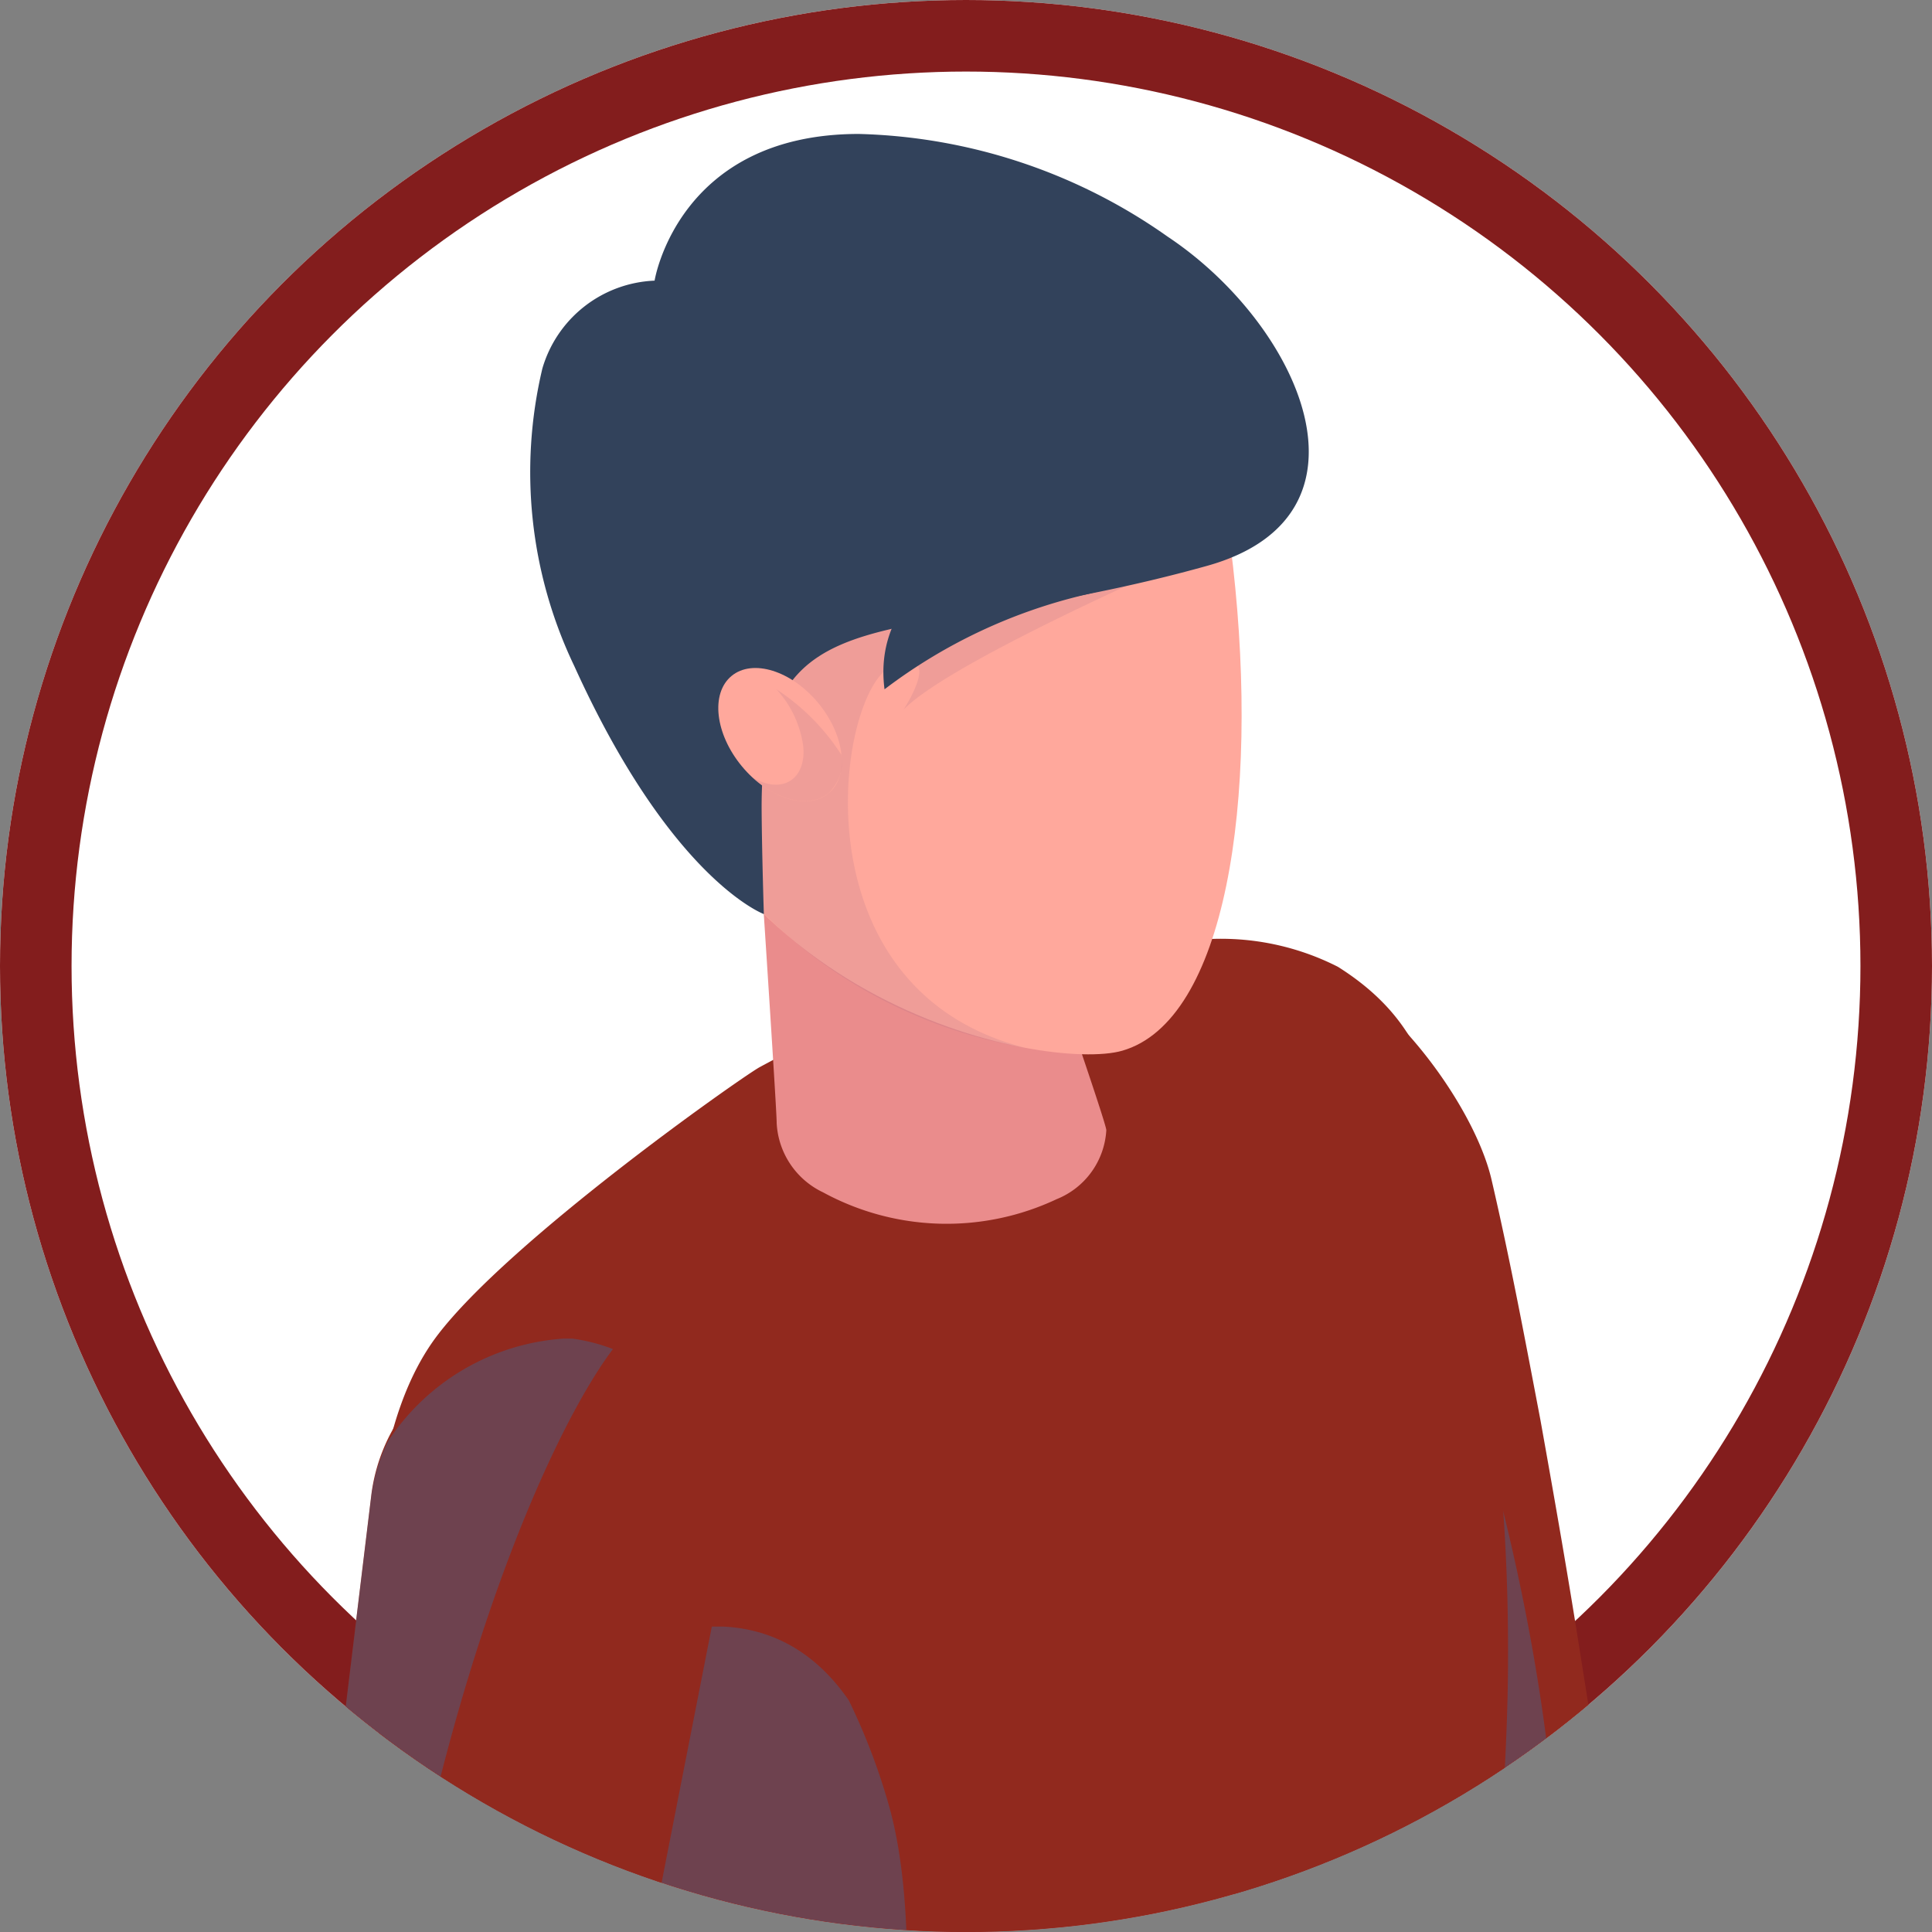 <svg xmlns="http://www.w3.org/2000/svg" xmlns:xlink="http://www.w3.org/1999/xlink" width="54" height="54" viewBox="0 0 54 54">
  <rect x="0" y="0" width="54" height="54" fill="#808080" stroke="none"/>
  <defs>
    <clipPath id="clip-path">
      <circle id="Ellipse_26" data-name="Ellipse 26" cx="27" cy="27" r="27" transform="translate(-0.159 -0.159)" fill="#fff" stroke="#707070" stroke-width="1"/>
    </clipPath>
    <clipPath id="clip-path-2">
      <rect id="Rectangle_64" data-name="Rectangle 64" width="5.547" height="12.966" fill="none"/>
    </clipPath>
    <clipPath id="clip-path-3">
      <rect id="Rectangle_67" data-name="Rectangle 67" width="16.534" height="44.497" fill="none"/>
    </clipPath>
    <clipPath id="clip-path-4">
      <rect id="Rectangle_68" data-name="Rectangle 68" width="20.475" height="38.464" fill="none"/>
    </clipPath>
    <clipPath id="clip-path-5">
      <rect id="Rectangle_69" data-name="Rectangle 69" width="1.982" height="1.579" fill="none"/>
    </clipPath>
    <clipPath id="clip-path-6">
      <rect id="Rectangle_70" data-name="Rectangle 70" width="0.051" height="0.118" fill="none"/>
    </clipPath>
    <clipPath id="clip-path-7">
      <rect id="Rectangle_71" data-name="Rectangle 71" width="8.01" height="11.708" fill="none"/>
    </clipPath>
    <clipPath id="clip-path-8">
      <rect id="Rectangle_72" data-name="Rectangle 72" width="9.515" height="51.647" fill="none"/>
    </clipPath>
    <clipPath id="clip-path-9">
      <path id="Path_88" data-name="Path 88" d="M33.618,65.818Z" transform="translate(-33.618 -65.818)" fill="none"/>
    </clipPath>
    <clipPath id="clip-path-10">
      <rect id="Rectangle_73" data-name="Rectangle 73" width="16.909" height="21.94" fill="none"/>
    </clipPath>
    <clipPath id="clip-path-11">
      <rect id="Rectangle_74" data-name="Rectangle 74" width="2.5" height="3.126" fill="none"/>
    </clipPath>
  </defs>
  <g id="Group_7913" data-name="Group 7913" transform="translate(0.159 0.159)">
    <g id="Ellipse_1" data-name="Ellipse 1" transform="translate(-0.159 -0.159)" fill="#fff" stroke="#831d1d" stroke-width="2">
      <circle cx="27" cy="27" r="27" stroke="none"/>
      <circle cx="27" cy="27" r="26" fill="none"/>
    </g>
    <g id="Mask_Group_1" data-name="Mask Group 1" clip-path="url(#clip-path)">
      <g id="Group_199" data-name="Group 199" transform="translate(7.456 3.585)">
        <path id="Path_61" data-name="Path 61" d="M3.96,80.375s2.268,3.541,2.455,4.912S4.994,94.99,2.3,93.756c-2.985-1.366-1.137-5.678-1.251-7.579a22.315,22.315,0,0,0-.977-4.67A2.314,2.314,0,0,1,.415,79.6a2.18,2.18,0,0,1,3.546.774" transform="translate(36.532 -8.195)" fill="#ffa89c"/>
        <g id="Group_165" data-name="Group 165" transform="translate(36.539 72.752)" opacity="0.15" style="mix-blend-mode: multiply;isolation: isolate">
          <g id="Group_164" data-name="Group 164">
            <g id="Group_163" data-name="Group 163" clip-path="url(#clip-path-2)">
              <path id="Path_62" data-name="Path 62" d="M6.49,86.2c-.479-.428-1.708.656-2.894-.635a4.992,4.992,0,0,1-1-3.4L.978,81.174a2.406,2.406,0,0,0,.061.56A22.257,22.257,0,0,1,2.017,86.4c.114,1.9-1.5,6.337,1.482,7.7,1.017.465,2.21-4.073,2.645-4.7a8.573,8.573,0,0,0,.346-3.2" transform="translate(-0.978 -81.174)" fill="#965f7e"/>
            </g>
          </g>
        </g>
        <path id="Path_63" data-name="Path 63" d="M3.976,84.979c.1.439.156.817.21,1.224s.088.8.109,1.2a11.187,11.187,0,0,1-.113,2.421.5.5,0,0,1-.991-.027l0-.018a9.876,9.876,0,0,0-.48-2.086q-.172-.511-.382-1.007c-.137-.323-.295-.67-.445-.944a1.128,1.128,0,1,1,1.976-1.089,1.155,1.155,0,0,1,.111.289Z" transform="translate(37.086 -8.722)" fill="#ffa89c"/>
        <path id="Path_73" data-name="Path 73" d="M15.449,58.395l.124.557C15,54.414,14.394,49.88,13.665,45.366c-.351-2.259-.746-4.511-1.149-6.76-.428-2.247-.849-4.494-1.368-6.725-.561-2.423-3.779-6.555-6.322-6.312-2.769.265-3.861,5.164-3.6,7.933.219,2.281.534,4.546.845,6.812.334,2.261.677,4.522,1.063,6.775.746,4.511,1.62,9,2.517,13.486l.078.392a1.381,1.381,0,0,0,.046.166c1.121,3.237,6.876,14.425,7.66,15.979a2.921,2.921,0,0,0,5.519-1.56c-.146-1.736-2.768-13.81-3.509-17.154" transform="translate(22.926 -2.652)" fill="#91291e"/>
        <g id="Group_174" data-name="Group 174" transform="translate(24.237 31.566)" opacity="0.42" style="mix-blend-mode: multiply;isolation: isolate">
          <g id="Group_173" data-name="Group 173">
            <g id="Group_172" data-name="Group 172" clip-path="url(#clip-path-3)">
              <path id="Path_76" data-name="Path 76" d="M3.207,41.314c-.278-2.027-.549-4.056-.763-6.094l8.55,1.542s3.936,10.333,3.089,20.5,2.446,20.484,4.894,21.706a.372.372,0,0,0-.115.2,2.893,2.893,0,0,1-1.44.538,2.925,2.925,0,0,1-2.852-1.594c-.785-1.555-6.54-12.743-7.66-15.98a1.111,1.111,0,0,1-.046-.166l-.077-.391c-.9-4.486-1.772-8.976-2.518-13.487-.386-2.253-.729-4.514-1.064-6.775" transform="translate(-2.444 -35.22)" fill="#3e6593"/>
            </g>
          </g>
        </g>
        <path id="Path_77" data-name="Path 77" d="M41.144,45.191A56.381,56.381,0,0,0,39.59,31.832c-.485-2.065-.468-4.226-3.2-5.947a7.207,7.207,0,0,0-4.277-.713,29.646,29.646,0,0,0-11.9,3.525c-.59.34-6.953,4.818-8.986,7.478-3.4,4.452-1.154,15.282-.35,18.556,0,0,4.039,8.559,4.282,13.255.117,2.246-1.306,8.243-1.343,8.9-.1,1.621.809,3.166,2.777,4.3,3.408,1.965,8.944,2.1,13.621.575a17.98,17.98,0,0,0,3.253-1.434,11.389,11.389,0,0,0,2.54-1.937c1.219-1.258,2.234-1.888,2.17-3.183-.038-.746,2.967-21.134,2.967-30.012" transform="translate(-6.609 -2.606)" fill="#91291e"/>
        <g id="Group_177" data-name="Group 177" transform="translate(2.837 41.719)" opacity="0.42" style="mix-blend-mode: multiply;isolation: isolate">
          <g id="Group_176" data-name="Group 176">
            <g id="Group_175" data-name="Group 175" clip-path="url(#clip-path-4)">
              <path id="Path_78" data-name="Path 78" d="M29.07,83.4c3.338,1.923,8.714,2.091,13.329.663-12.368.69-3.521-23.025-6.053-32.412a17.7,17.7,0,0,0-1.151-3.043c-2.794-4.039-7.415-.907-7.415-.907l-5.856.479c.257,1.253.554,2.624.856,3.856,0,0,4.613,13.474,4.858,18.17.117,2.246-1.306,8.242-1.344,8.9-.1,1.621.81,3.166,2.777,4.3" transform="translate(-21.924 -46.548)" fill="#3e6593"/>
            </g>
          </g>
        </g>
        <path id="Path_80" data-name="Path 80" d="M34.521,90.563a15.8,15.8,0,0,1,1.291,1.1c.4.38.791.775,1.156,1.194a9.324,9.324,0,0,1,1.788,2.863.536.536,0,0,1-.32.687.76.76,0,0,1-.881-.229,10.989,10.989,0,0,0-1.774-2.057c-.393-.292-.8-.563-1.226-.817a13.5,13.5,0,0,0-1.269-.681,1.207,1.207,0,1,1,1-2.2,1.177,1.177,0,0,1,.221.13Z" transform="translate(-25.025 -9.37)" fill="#ffa89c"/>
        <g id="Group_180" data-name="Group 180" transform="translate(11.527 85.505)" opacity="0.15" style="mix-blend-mode: multiply;isolation: isolate">
          <g id="Group_179" data-name="Group 179">
            <g id="Group_178" data-name="Group 178" clip-path="url(#clip-path-5)">
              <path id="Path_81" data-name="Path 81" d="M33.866,96.7a.762.762,0,0,0,.881.229.493.493,0,0,0,.1-.06c-.14.059-.35,0-.675-.417A3.311,3.311,0,0,0,32.863,95.4a15.709,15.709,0,0,1,1,1.3" transform="translate(-32.863 -95.403)" fill="#965f7e"/>
            </g>
          </g>
        </g>
        <g id="Group_183" data-name="Group 183" transform="translate(10.455 86.473)" opacity="0.15" style="mix-blend-mode: multiply;isolation: isolate">
          <g id="Group_182" data-name="Group 182">
            <g id="Group_181" data-name="Group 181" clip-path="url(#clip-path-6)">
              <path id="Path_82" data-name="Path 82" d="M36.264,96.483a.886.886,0,0,1-.05.117.545.545,0,0,0,.05-.117" transform="translate(-36.214 -96.483)" fill="#965f7e"/>
            </g>
          </g>
        </g>
        <path id="Path_83" data-name="Path 83" d="M36.723,90.812s2.647,2.64,2.389,4.33c-.208,1.369,3.348,6.615.422,6.127A6.91,6.91,0,0,1,34.4,96.862c-.687-1.768-.986-3.225-1.461-4.592a2.314,2.314,0,0,1,.185-1.929,2.179,2.179,0,0,1,3.6.471" transform="translate(-27.143 -9.295)" fill="#ffa89c"/>
        <g id="Group_186" data-name="Group 186" transform="translate(5.672 80.3)" opacity="0.15" style="mix-blend-mode: multiply;isolation: isolate">
          <g id="Group_185" data-name="Group 185">
            <g id="Group_184" data-name="Group 184" clip-path="url(#clip-path-7)">
              <path id="Path_84" data-name="Path 84" d="M34.255,96.862a6.909,6.909,0,0,0,5.133,4.407c.744.125,1.13-.1,1.291-.529-.673.877-2.147-1.936-3.555-3.807-1.083-1.438-2.131-5.517-2.561-7.338a2.091,2.091,0,0,0-1.585.746,2.317,2.317,0,0,0-.184,1.929c.475,1.368.773,2.824,1.461,4.592" transform="translate(-32.669 -89.595)" fill="#965f7e"/>
            </g>
          </g>
        </g>
        <path id="Path_85" data-name="Path 85" d="M42.031,37.568a5.028,5.028,0,0,0-5.6,4.386L33.736,64.2l-.046.366a2.913,2.913,0,0,0,.043.934L38.289,86.63a3.243,3.243,0,0,0,6.4-.987L42.135,65.066,46.36,43.527c.022-.115.043-.244.057-.362a5.028,5.028,0,0,0-4.386-5.6" transform="translate(-33.67 -3.894)" fill="#91291e"/>
        <g id="Group_189" data-name="Group 189" transform="translate(0 33.67)" opacity="0.42" style="mix-blend-mode: multiply;isolation: isolate">
          <g id="Group_188" data-name="Group 188">
            <g id="Group_187" data-name="Group 187" clip-path="url(#clip-path-8)">
              <path id="Path_86" data-name="Path 86" d="M41.936,86.634,37.38,65.5a2.913,2.913,0,0,1-.042-.934l.045-.366,2.7-22.245a5,5,0,0,1,.441-1.479,6.389,6.389,0,0,1,4.972-2.91c.062,0,.122,0,.185,0a5.005,5.005,0,0,1,1.154.295C44.786,40.571,40.6,50.1,39.628,65.5c0,0,2.6,20.7,6.672,23.47a3.212,3.212,0,0,1-.863.225,3.258,3.258,0,0,1-3.5-2.565" transform="translate(-37.318 -37.568)" fill="#3e6593"/>
            </g>
          </g>
        </g>
        <g id="Group_192" data-name="Group 192" transform="translate(12.832 58.99)" opacity="0.42" style="mix-blend-mode: multiply;isolation: isolate">
          <g id="Group_191" data-name="Group 191" transform="translate(0)">
            <g id="Group_190" data-name="Group 190" clip-path="url(#clip-path-9)">
              <path id="Path_87" data-name="Path 87" d="M33.618,65.818Z" transform="translate(-33.618 -65.818)" fill="#3e6593"/>
            </g>
          </g>
        </g>
        <path id="Path_89" data-name="Path 89" d="M27.659,17.241a2.985,2.985,0,0,0-5.715,1.444s.683,10.283.67,10.557a2.272,2.272,0,0,0,1.3,1.943,7.221,7.221,0,0,0,6.528.188,2.214,2.214,0,0,0,1.386-1.929c-.012-.334-4.166-12.2-4.166-12.2" transform="translate(-8.521 -1.601)" fill="#ea8c8c"/>
        <path id="Path_90" data-name="Path 90" d="M17.893,14.136c1.637,10.375,11.861,12.213,13.94,11.617,2.893-.828,3.84-6.974,3.1-13.545S29.77.741,25.066,1.273s-8.2,6.33-7.173,12.862" transform="translate(-8.085 -0.128)" fill="#ffa89c"/>
        <g id="Group_195" data-name="Group 195" transform="translate(9.627 3.598)" opacity="0.15" style="mix-blend-mode: multiply;isolation: isolate">
          <g id="Group_194" data-name="Group 194">
            <g id="Group_193" data-name="Group 193" clip-path="url(#clip-path-10)">
              <path id="Path_91" data-name="Path 91" d="M21.022,4.208a12.8,12.8,0,0,0-2.513,10.216A13.67,13.67,0,0,0,29.721,25.953c-6.546-1.686-5.2-10.077-3.7-10.66s.317,1.218.317,1.218c1.382-1.443,8.9-4.657,8.9-4.657L35.1,10.116a13.624,13.624,0,0,0-3.349-6.1Z" transform="translate(-18.328 -4.014)" fill="#965f7e"/>
            </g>
          </g>
        </g>
        <path id="Path_92" data-name="Path 92" d="M33.444,2.873c3.686,2.454,6.116,7.8,1.093,9.2-8.735,2.434-12.493.466-12.445,6.855.01,1.289.062,2.877.062,2.877s-2.59-.957-5.3-6.936a12.535,12.535,0,0,1-.891-8.312A3.414,3.414,0,0,1,19.1,4.1S19.754,0,24.809,0a15.634,15.634,0,0,1,8.635,2.873" transform="translate(-8.419 0)" fill="#32425b"/>
        <path id="Path_93" data-name="Path 93" d="M30.838,19.4c-.749-.905-.878-2.035-.289-2.523s1.675-.15,2.424.756.878,2.034.289,2.523-1.675.15-2.424-.756" transform="translate(-17.718 -1.727)" fill="#ffa89c"/>
        <g id="Group_198" data-name="Group 198" transform="translate(13.411 15.522)" opacity="0.15" style="mix-blend-mode: multiply;isolation: isolate">
          <g id="Group_197" data-name="Group 197">
            <g id="Group_196" data-name="Group 196" clip-path="url(#clip-path-11)">
              <path id="Path_94" data-name="Path 94" d="M32.314,20.222a1.2,1.2,0,0,0,.358-1.074,6.185,6.185,0,0,0-1.814-1.829,2.954,2.954,0,0,1,.747,1.576c.1.921-.576,1.392-1.424.88.718.668,1.615.875,2.132.447" transform="translate(-30.182 -17.319)" fill="#965f7e"/>
            </g>
          </g>
        </g>
        <path id="Path_95" data-name="Path 95" d="M22.989,12.857s-2.948,1.105-2.579,3.931a14.892,14.892,0,0,1,5.611-2.645c3.4-.8,1.39-1.939,1.39-1.939Z" transform="translate(-3.302 -1.266)" fill="#32425b"/>
      </g>
    </g>
  </g>
</svg>
